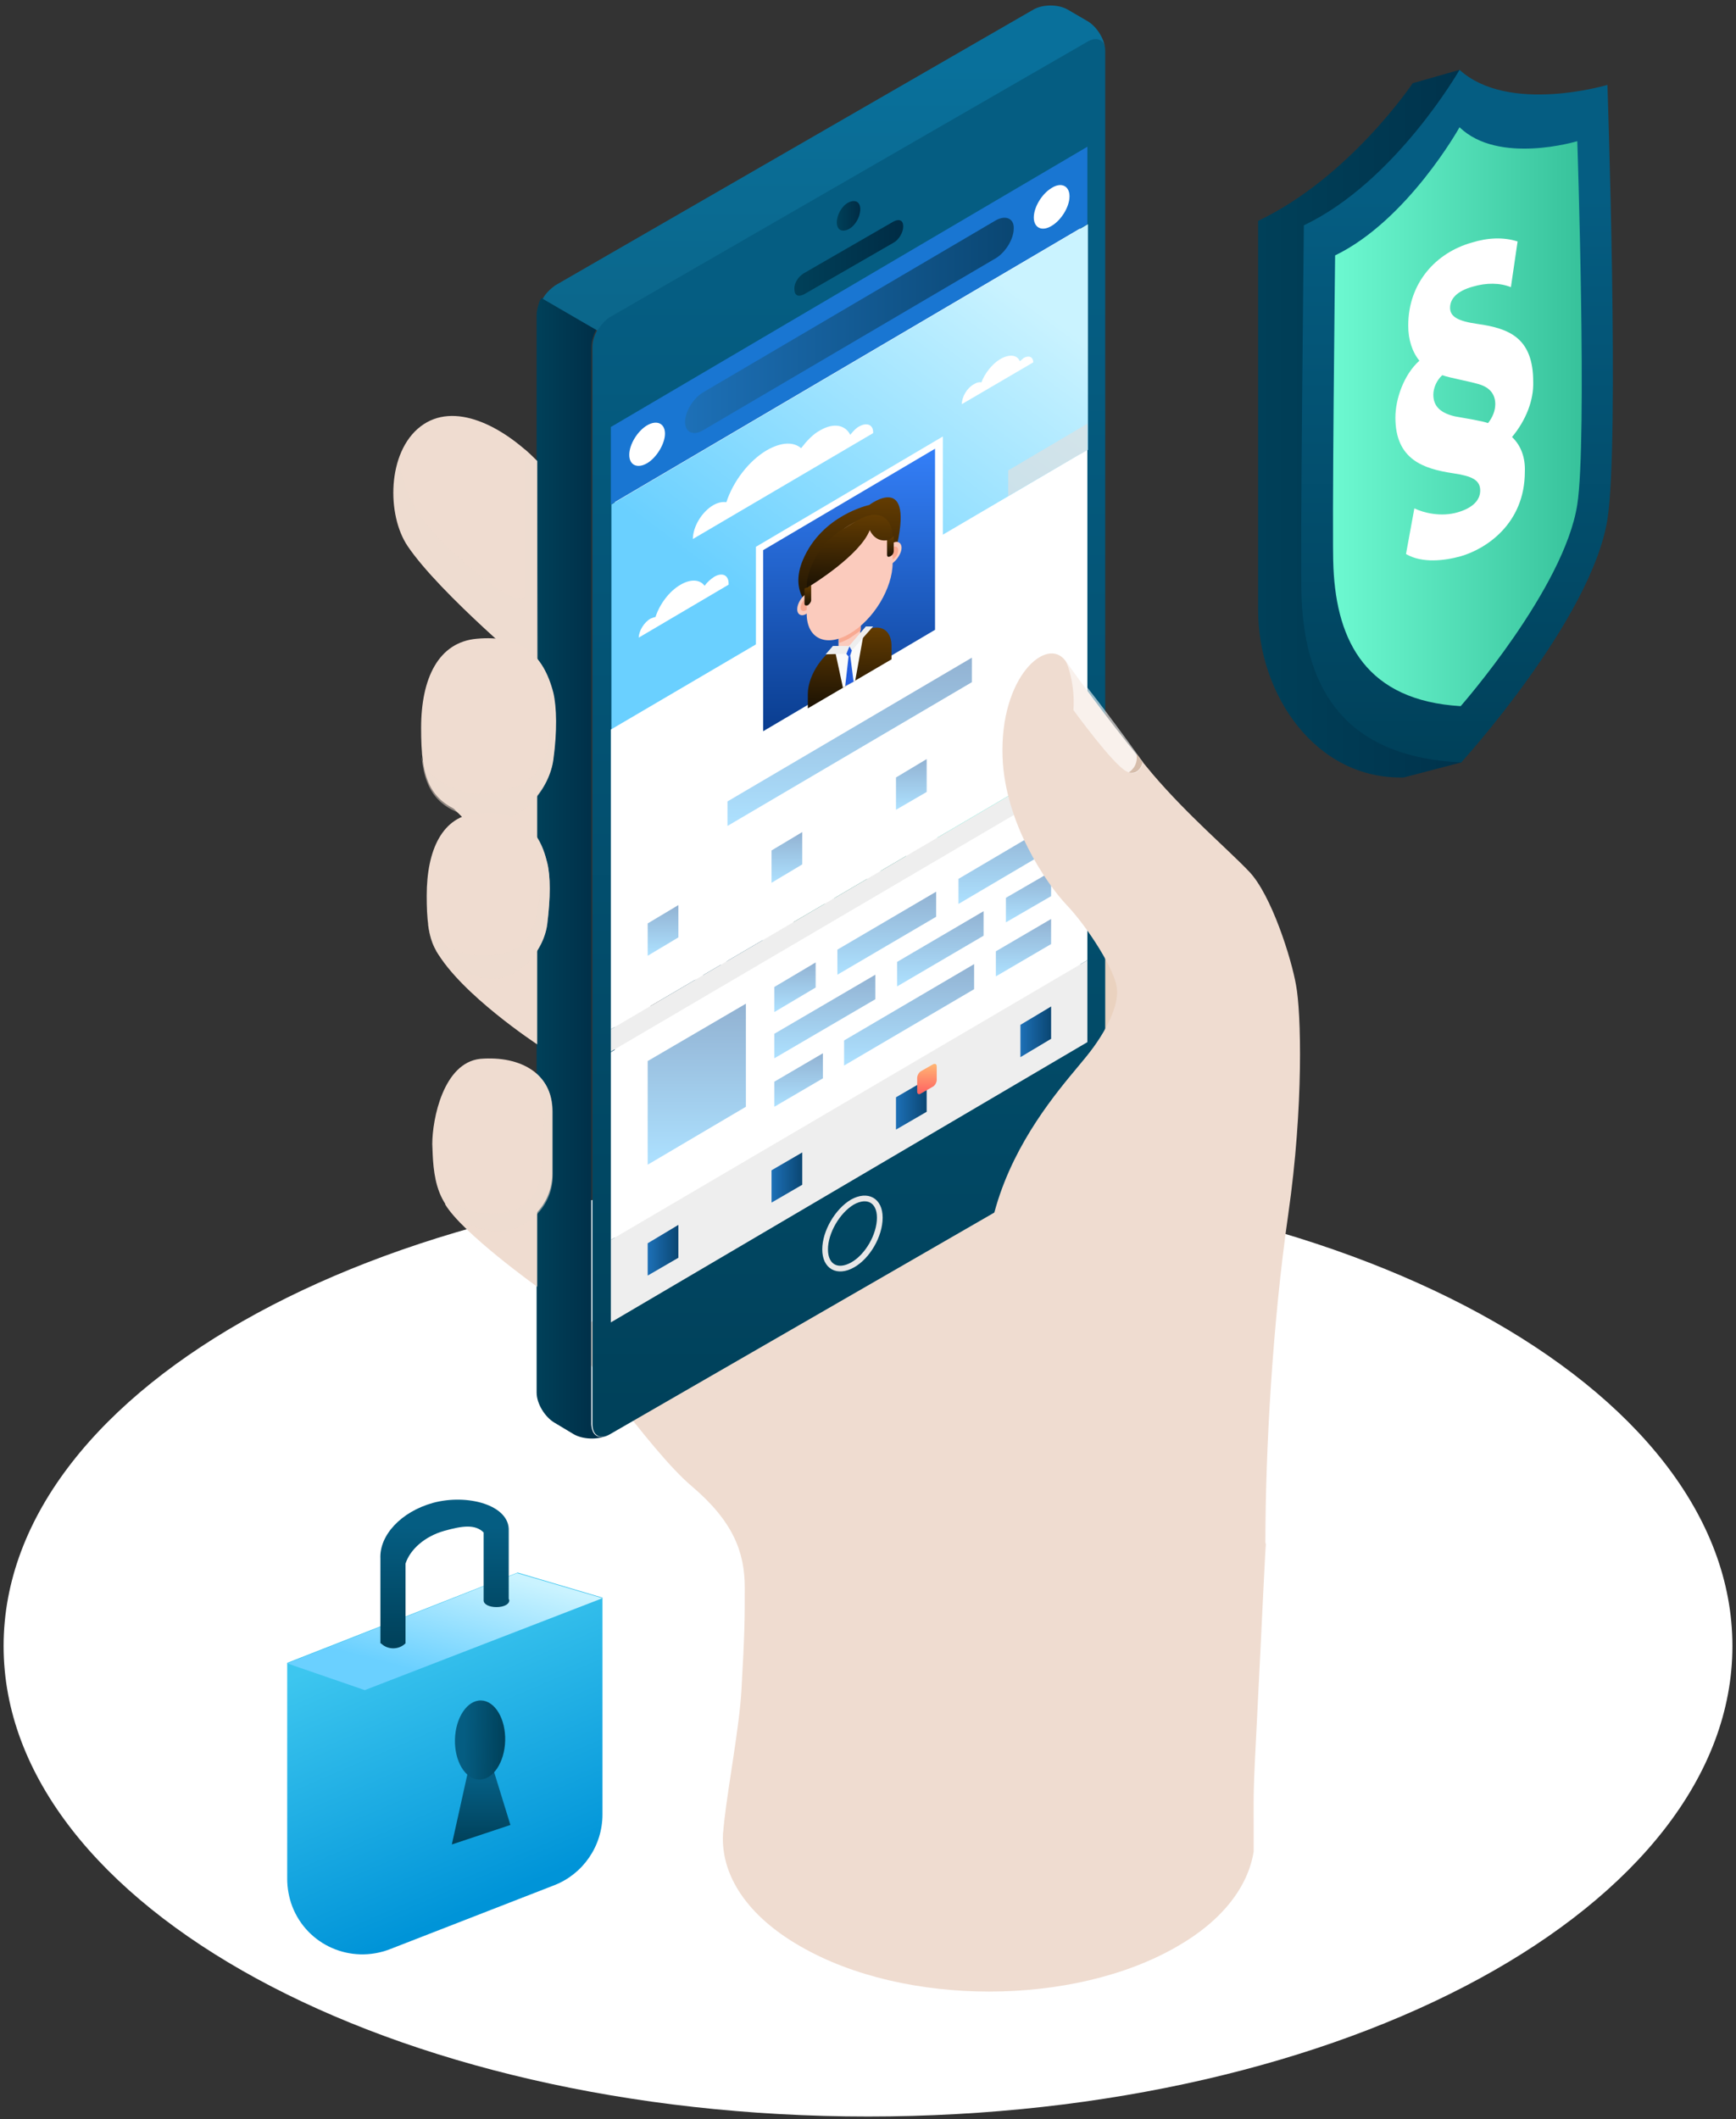 <?xml version="1.0" encoding="UTF-8"?> <svg xmlns="http://www.w3.org/2000/svg" width="304" height="371" viewBox="0 0 304 371" fill="none"><rect x="0" y="0" width="304" height="371" fill="#333333" stroke="none"/><path d="M152.002 370.565C235.602 370.565 303.373 333.686 303.373 288.194C303.373 242.701 235.602 205.823 152.002 205.823C68.402 205.823 0.631 242.701 0.631 288.194C0.631 333.686 68.402 370.565 152.002 370.565Z" fill="white"></path><path d="M220.12 300.987C219.436 314.059 219.533 313.473 219.533 319.327C219.533 320.595 219.533 322.156 219.533 324.204C218.556 330.252 214.159 336.203 206.147 340.788C187.972 351.324 158.462 351.324 140.19 340.788C130.809 335.423 126.217 328.301 126.608 321.083V320.985C126.705 320.4 126.705 319.717 126.803 319.131V319.034C127.585 312.108 129.441 302.547 129.832 296.011C130.419 285.768 130.419 283.525 130.419 277.964C130.419 271.721 128.367 266.355 121.136 260.209C113.905 254.161 99.541 233.48 99.541 233.48L194.616 184.996L221.683 270.452C221.585 270.355 221.097 281.866 220.12 300.987Z" fill="#EFDCD0"></path><path d="M189.144 187.24C196.753 187.24 202.921 181.082 202.921 173.485C202.921 165.888 196.753 159.73 189.144 159.73C181.535 159.73 175.366 165.888 175.366 173.485C175.366 181.082 181.535 187.24 189.144 187.24Z" fill="#EAD2BF"></path><path d="M113.612 251.625L167.453 220.7C169.309 238.065 179.374 246.942 179.374 246.942L180.155 213.286L169.407 207.141L106.87 243.235C109.02 245.772 111.267 248.796 113.612 251.625Z" fill="#EFDCD0"></path><path d="M190.512 7.157L106.771 55.446C105.11 56.422 103.742 58.763 103.742 60.714V249.381C103.742 251.333 105.11 252.113 106.771 251.137L190.512 202.849C192.173 201.873 193.541 199.532 193.541 197.581V8.913C193.541 7.06 192.173 6.182 190.512 7.157ZM189.144 180.216C189.144 181.875 187.971 182.948 186.506 183.728L110.289 227.627C108.921 228.408 107.651 227.822 107.651 226.164V78.371C107.651 76.713 108.823 74.664 110.289 73.884L186.506 29.985C187.874 29.204 189.144 29.79 189.144 31.448C189.144 31.448 189.144 180.216 189.144 180.216Z" fill="url(#paint0_linear)"></path><path d="M106.283 251.333C104.621 252.113 102.081 252.016 100.518 251.138L97.097 249.089C95.436 248.114 93.971 245.772 93.971 243.821V55.154C93.971 54.471 94.166 53.691 94.459 52.812C94.557 52.52 94.752 52.325 94.85 52.13L104.426 57.69C104.231 58.08 104.035 58.373 103.937 58.861C103.644 59.446 103.547 60.227 103.547 60.714V249.382C103.644 251.235 104.719 252.016 106.283 251.333Z" fill="url(#paint1_linear)"></path><path d="M149.277 210.458C151.915 208.995 154.065 210.165 154.065 213.189C154.065 216.311 151.915 220.018 149.277 221.481C146.639 222.945 144.489 221.774 144.489 218.75C144.489 215.726 146.639 212.019 149.277 210.458Z" stroke="#E7E7E7" stroke-miterlimit="10"></path><path d="M148.592 35.448C149.765 34.862 150.644 35.35 150.644 36.618C150.644 37.984 149.765 39.545 148.592 40.13C147.419 40.715 146.54 40.228 146.54 38.959C146.54 37.594 147.419 36.033 148.592 35.448Z" fill="url(#paint2_linear)"></path><path d="M140.775 47.837L156.507 38.764C157.484 38.276 158.168 38.569 158.168 39.642C158.168 40.715 157.386 41.983 156.507 42.471L140.775 51.544C139.798 52.032 139.114 51.739 139.114 50.666C139.016 49.593 139.798 48.422 140.775 47.837Z" fill="url(#paint3_linear)"></path><path d="M189.143 180.021C189.143 181.679 187.97 182.752 186.504 183.533L110.288 227.431C108.92 228.212 107.649 227.627 107.649 225.968V78.175C107.649 76.517 108.822 74.468 110.288 73.688L186.504 29.789C187.872 29.009 189.143 29.594 189.143 31.252C189.143 31.252 189.143 180.021 189.143 180.021Z" fill="white"></path><path d="M193.541 8.523C193.346 6.962 192.075 6.377 190.512 7.255L106.772 55.544C105.99 56.031 105.208 56.909 104.622 57.885L95.046 52.324C95.534 51.349 96.414 50.568 97.196 49.983L180.936 1.694C182.597 0.719 185.333 0.719 186.994 1.694L190.512 3.743C191.978 4.621 193.346 6.67 193.541 8.523Z" fill="url(#paint4_linear)"></path><path d="M111.949 80.127V79.054C111.949 78.761 112.047 78.566 112.145 78.566H112.243C112.34 78.468 112.438 78.663 112.438 78.859V79.932C112.438 80.224 112.34 80.419 112.243 80.419H112.145C112.047 80.517 111.949 80.419 111.949 80.127Z" fill="url(#paint5_linear)"></path><path d="M112.927 79.639V77.786C112.927 77.493 113.025 77.298 113.122 77.298H113.22C113.318 77.201 113.416 77.396 113.416 77.591V79.444C113.416 79.737 113.318 79.932 113.22 79.932H113.122C113.025 80.03 112.927 79.835 112.927 79.639Z" fill="url(#paint6_linear)"></path><path d="M113.903 79.151V76.518C113.903 76.225 114.001 76.03 114.099 76.03H114.197C114.295 75.932 114.392 76.127 114.392 76.323V78.956C114.392 79.249 114.295 79.444 114.197 79.444H114.099C114.001 79.444 113.903 79.249 113.903 79.151Z" fill="url(#paint7_linear)"></path><path d="M114.784 78.469V73.884C114.784 73.591 114.882 73.396 114.98 73.396H115.078C115.175 73.298 115.273 73.493 115.273 73.689V78.273C115.273 78.566 115.175 78.761 115.078 78.761H114.98C114.882 78.956 114.784 78.761 114.784 78.469Z" fill="url(#paint8_linear)"></path><path d="M117.323 77.298C117.323 77.298 117.323 77.2 117.323 77.103V76.42L116.248 77.005C116.15 77.005 116.15 77.005 116.15 76.907V76.615C116.15 76.517 116.15 76.517 116.15 76.42V76.322L117.323 73.2C117.323 73.103 117.323 73.103 117.421 73.103C117.421 73.103 117.421 73.005 117.518 73.005L117.714 72.908C117.812 72.908 117.812 72.908 117.812 72.908C117.812 72.908 117.812 73.005 117.812 73.103V75.444L118.105 75.249C118.202 75.249 118.202 75.249 118.202 75.249C118.202 75.249 118.202 75.347 118.202 75.444V75.639C118.202 75.737 118.202 75.737 118.202 75.834L118.105 75.932L117.812 76.127V76.81C117.812 76.907 117.812 76.907 117.812 77.005L117.714 77.103L117.518 77.2C117.421 77.298 117.421 77.298 117.323 77.298ZM117.421 75.932V74.273L116.639 76.42L117.421 75.932Z" fill="url(#paint9_linear)"></path><path d="M118.593 76.225C118.398 75.932 118.202 75.542 118.202 74.859C118.202 74.176 118.3 73.591 118.593 73.103C118.788 72.615 119.082 72.323 119.472 72.03C119.668 71.933 119.766 71.835 119.961 71.835C120.059 71.835 120.254 71.835 120.352 71.933C120.352 71.933 120.352 71.933 120.352 72.03V72.128L120.254 72.518V72.615C120.059 72.518 119.863 72.615 119.766 72.713C119.472 72.908 119.277 73.103 119.179 73.396C118.984 73.786 118.984 74.176 118.984 74.761C118.984 75.347 119.082 75.639 119.179 75.835C119.375 76.03 119.57 76.03 119.766 75.932C119.863 75.835 119.961 75.835 120.059 75.737C120.156 75.639 120.254 75.542 120.254 75.444V74.371L119.766 74.664C119.668 74.664 119.668 74.664 119.668 74.664C119.668 74.664 119.668 74.566 119.668 74.469V74.274C119.668 74.176 119.668 74.176 119.668 74.079L119.766 73.981L120.45 73.493C120.547 73.493 120.547 73.493 120.547 73.493C120.547 73.493 120.547 73.591 120.547 73.689V75.249C120.547 75.347 120.547 75.347 120.547 75.444V75.542C120.352 75.932 120.059 76.127 119.766 76.322C119.082 76.42 118.788 76.42 118.593 76.225Z" fill="url(#paint10_linear)"></path><path d="M185.918 33.789C185.821 33.594 185.625 33.497 185.43 33.594L182.205 35.448C181.912 35.643 181.717 36.131 181.717 36.716V39.057C181.717 39.448 181.815 39.643 181.912 39.838C182.01 39.935 182.01 39.935 182.108 40.033C182.205 40.033 182.303 40.033 182.401 40.033L185.625 38.179C185.918 37.984 186.114 37.496 186.114 36.911V34.57C186.114 34.18 186.114 33.887 185.918 33.789ZM182.205 39.545C182.205 39.448 182.108 39.35 182.108 39.155V36.814C182.108 36.326 182.303 35.936 182.499 35.838L185.723 33.985C185.821 33.985 185.821 33.985 185.918 33.985C185.918 33.985 185.918 33.985 186.016 34.082C186.016 34.18 186.114 34.277 186.114 34.472V36.814C186.114 37.301 185.918 37.692 185.723 37.789L182.499 39.643C182.303 39.643 182.205 39.545 182.205 39.545Z" fill="url(#paint11_linear)"></path><path d="M184.161 35.351V38.18L182.5 39.155C182.5 39.155 182.5 39.155 182.402 39.155C182.402 39.155 182.402 39.155 182.402 39.058V36.911C182.402 36.619 182.5 36.326 182.695 36.229L184.161 35.351Z" fill="url(#paint12_linear)"></path><path d="M186.21 34.472C186.308 34.374 186.406 34.764 186.406 35.252V35.74C186.406 36.228 186.308 36.715 186.21 36.813L186.015 37.008V34.764C186.112 34.569 186.21 34.569 186.21 34.472Z" fill="url(#paint13_linear)"></path><path d="M124.653 72.421C124.653 72.909 124.36 73.494 124.067 73.787C123.676 73.982 123.48 73.689 123.48 73.201C123.48 72.714 123.774 72.128 124.067 71.836C124.36 71.641 124.653 71.836 124.653 72.421Z" fill="url(#paint14_linear)"></path><path d="M124.068 70.275C123.481 70.665 122.895 71.543 122.7 72.421C122.602 72.616 122.7 72.811 122.797 72.909C122.895 73.006 123.091 72.811 123.188 72.519C123.384 71.836 123.677 71.251 124.165 71.055C124.654 70.86 124.947 70.958 125.142 71.446C125.24 71.641 125.436 71.543 125.533 71.348C125.631 71.153 125.631 70.958 125.631 70.86C125.142 70.08 124.654 69.885 124.068 70.275Z" fill="url(#paint15_linear)"></path><path d="M124.066 68.811C123.187 69.299 122.308 70.567 121.819 71.933C121.721 72.128 121.721 72.421 121.917 72.421C122.014 72.518 122.21 72.323 122.308 72.128C122.698 70.957 123.382 69.982 124.066 69.592C124.848 69.104 125.434 69.397 125.825 70.079C125.923 70.275 126.118 70.177 126.216 69.982C126.314 69.787 126.314 69.494 126.314 69.494C125.825 68.519 124.946 68.226 124.066 68.811Z" fill="url(#paint16_linear)"></path><path d="M145.369 61.105C145.369 61.203 145.369 61.3 145.271 61.3L145.076 61.398H144.978V61.3V57.983L144.392 59.056L144.294 59.154H144.196L144.099 59.056V58.959C144.099 58.861 144.099 58.861 144.099 58.861L144.88 57.496C144.88 57.496 144.88 57.398 144.978 57.398C144.978 57.398 144.978 57.398 145.076 57.398L145.271 57.3H145.369V57.398C145.369 57.398 145.369 61.105 145.369 61.105Z" fill="url(#paint17_linear)"></path><path d="M146.247 57.983C146.344 57.983 146.344 58.081 146.247 57.983L146.344 58.471V58.568C146.344 58.568 146.344 58.666 146.247 58.666L145.953 58.861H145.855V58.763V58.373V58.276C145.855 58.276 145.855 58.178 145.953 58.178L146.247 57.983ZM146.247 60.032C146.344 60.032 146.344 60.129 146.247 60.032L146.344 60.519V60.617C146.344 60.617 146.344 60.714 146.247 60.714L145.953 60.91H145.855V60.812V60.422V60.324C145.855 60.324 145.855 60.227 145.953 60.227L146.247 60.032Z" fill="url(#paint18_linear)"></path><path d="M148.104 59.739C148.104 59.739 148.007 59.739 148.104 59.739C148.007 59.739 148.007 59.641 148.104 59.739L148.007 58.861L146.736 59.544H146.639V59.446V59.251V59.154V59.056L147.909 55.934C147.909 55.837 147.909 55.837 148.007 55.739L148.104 55.642L148.3 55.544H148.398V55.642V58.081L148.788 57.886H148.886V57.983V58.178V58.276C148.886 58.276 148.886 58.373 148.788 58.373L148.398 58.568V59.349V59.446C148.398 59.446 148.398 59.544 148.3 59.544L148.104 59.739ZM148.007 58.276V56.617L147.225 58.763L148.007 58.276Z" fill="url(#paint19_linear)"></path><path d="M149.376 57.886C149.376 57.983 149.376 57.983 149.474 58.081C149.474 58.178 149.572 58.178 149.572 58.178C149.669 58.178 149.669 58.178 149.767 58.178C149.865 58.178 149.962 58.081 150.06 58.081C150.158 57.983 150.256 57.983 150.353 57.886C150.451 57.788 150.549 57.69 150.549 57.593C150.646 57.495 150.646 57.398 150.646 57.3C150.646 57.203 150.744 57.008 150.744 56.91C150.744 56.812 150.744 56.617 150.646 56.617C150.646 56.52 150.549 56.52 150.549 56.422C150.451 56.422 150.451 56.422 150.353 56.422C150.256 56.422 150.158 56.52 150.06 56.52L149.669 56.715H149.572V56.617V56.422V56.325V56.227L150.256 54.764L149.181 55.349H149.083V55.252V55.056V54.959C149.083 54.959 149.083 54.861 149.181 54.861L150.646 53.983H150.744V54.081V54.276V54.374C150.744 54.374 150.744 54.471 150.646 54.471L149.962 55.934C150.06 55.837 150.256 55.837 150.353 55.837C150.451 55.837 150.549 55.837 150.646 55.934C150.744 56.032 150.744 56.13 150.842 56.227C150.842 56.325 150.94 56.52 150.94 56.715C150.94 56.91 150.94 57.105 150.842 57.3C150.744 57.495 150.744 57.69 150.646 57.788C150.549 57.983 150.451 58.081 150.353 58.276C150.256 58.373 150.06 58.568 149.962 58.568C149.767 58.666 149.572 58.764 149.474 58.764C149.376 58.764 149.181 58.764 149.181 58.666C149.083 58.568 148.985 58.568 148.985 58.373C148.985 58.276 148.888 58.178 148.888 57.983V57.886C148.888 57.886 148.888 57.788 148.985 57.788L149.376 57.886C149.279 57.886 149.279 57.886 149.376 57.886Z" fill="url(#paint20_linear)"></path><path d="M133.546 108.613V89.687C133.546 89.2 133.155 88.614 132.764 88.322L132.569 88.224C132.08 87.931 131.396 87.931 131.103 88.224L114.687 97.687C114.198 97.979 113.905 98.467 113.905 99.052V117.978C113.905 118.466 114.296 119.051 114.687 119.344L114.882 119.441C115.371 119.734 116.055 119.734 116.348 119.441L132.764 109.978C133.253 109.588 133.546 109.003 133.546 108.613Z" fill="#00DFBF"></path><path d="M132.764 89.2L116.348 98.663C115.86 98.955 115.566 99.443 115.566 100.028V118.954C115.566 119.441 115.957 119.637 116.348 119.441L132.764 109.979C133.253 109.686 133.546 109.198 133.546 108.613V89.688C133.546 89.2 133.253 88.907 132.764 89.2Z" fill="#00DFBF"></path><path opacity="0.7" d="M133.451 89.492C133.353 89.102 133.06 89.005 132.767 89.2L116.351 98.662C116.155 98.76 115.862 99.052 115.862 99.15L114.104 98.174C114.299 97.882 114.494 97.687 114.592 97.687L131.008 88.224C131.497 87.931 132.181 87.931 132.474 88.224L132.669 88.322C133.158 88.517 133.451 89.005 133.451 89.492Z" fill="white"></path><path opacity="0.2" d="M116.154 119.441C115.665 119.636 115.177 119.636 114.786 119.343L114.59 119.246C114.102 118.953 113.809 118.368 113.809 117.88V98.954C113.809 98.662 113.906 98.467 114.102 98.174L115.861 99.15C115.763 99.442 115.665 99.637 115.665 99.93V118.855C115.567 119.343 115.861 119.538 116.154 119.441Z" fill="black"></path><path d="M124.557 101.492C123.092 102.37 121.821 104.711 121.821 106.76C121.821 108.808 123.092 109.784 124.557 108.906C126.023 108.028 127.293 105.687 127.293 103.638C127.293 101.492 126.023 100.614 124.557 101.492Z" fill="white"></path><path d="M119.282 101.882L120.456 101.199V101.784L119.282 102.467V101.882Z" fill="white"></path><path d="M130.323 96.712L127.977 98.077C127.489 98.37 127.196 98.077 127.196 97.492C127.196 96.907 126.805 96.614 126.414 96.907L122.896 98.955C122.408 99.248 122.115 99.931 122.115 100.516C122.115 101.102 121.724 101.882 121.333 102.077L118.988 103.443C118.499 103.735 118.206 104.418 118.206 105.004V113.979C118.206 114.564 118.597 114.856 118.988 114.564L130.518 107.93C131.007 107.638 131.3 106.955 131.3 106.369V97.394C131.104 96.712 130.713 96.419 130.323 96.712ZM124.557 109.686C122.701 110.759 121.137 109.589 121.137 107.15C121.137 104.613 122.603 101.687 124.557 100.614C126.414 99.541 127.977 100.711 127.977 103.15C127.977 105.687 126.414 108.711 124.557 109.686ZM128.075 100.419C127.782 100.614 127.587 100.419 127.587 100.028C127.587 99.638 127.782 99.346 128.075 99.15C128.368 98.955 128.564 99.15 128.564 99.541C128.564 99.931 128.368 100.224 128.075 100.419Z" fill="white"></path><path d="M133.546 166.461V147.536C133.546 147.048 133.155 146.462 132.764 146.17L132.569 146.072C132.08 145.78 131.396 145.78 131.103 146.072L114.687 155.535C114.198 155.828 113.905 156.315 113.905 156.901V175.826C113.905 176.314 114.296 176.899 114.687 177.192L114.882 177.289C115.371 177.582 116.055 177.582 116.348 177.289L132.764 167.827C133.253 167.534 133.546 166.949 133.546 166.461Z" fill="#00DFBF"></path><path d="M132.764 147.145L116.348 156.608C115.86 156.901 115.566 157.389 115.566 157.974V176.899C115.566 177.387 115.957 177.582 116.348 177.387L132.764 167.924C133.253 167.632 133.546 167.144 133.546 166.558V147.633C133.546 147.048 133.253 146.853 132.764 147.145Z" fill="url(#paint21_linear)"></path><path d="M133.451 147.438C133.353 147.048 133.06 146.95 132.767 147.145L116.351 156.608C116.155 156.706 115.862 156.998 115.862 157.096L114.104 156.12C114.299 155.828 114.494 155.633 114.592 155.633L131.008 146.17C131.497 145.877 132.181 145.877 132.474 146.17L132.669 146.267C133.158 146.463 133.451 146.95 133.451 147.438Z" fill="url(#paint22_linear)"></path><path d="M116.154 177.289C115.665 177.484 115.177 177.386 114.786 177.191L114.59 177.094C114.102 176.801 113.809 176.216 113.809 175.728V156.803C113.809 156.51 113.906 156.315 114.102 156.022L115.861 156.998C115.763 157.29 115.665 157.486 115.665 157.778V176.703C115.567 177.191 115.861 177.386 116.154 177.289Z" fill="#1A2E35"></path><path d="M131.3 160.217L129.932 160.12C129.834 160.12 129.639 160.022 129.737 159.925C129.737 159.729 129.737 159.437 129.737 159.339C129.737 159.144 129.737 158.851 129.737 158.754C129.737 158.656 129.834 158.461 129.932 158.364L131.3 156.608C131.398 156.51 131.398 156.315 131.398 156.217L130.714 154.754C130.714 154.754 130.714 154.754 130.714 154.657C130.616 154.657 130.518 154.657 130.518 154.754L129.053 156.12C128.955 156.218 128.759 156.217 128.662 156.217C128.466 156.022 128.173 155.925 128.075 155.827C127.978 155.827 127.88 155.632 127.88 155.535L128.369 153.388C128.369 153.291 128.369 153.291 128.271 153.193C128.271 153.193 128.173 153.193 128.075 153.193L126.61 153.388C126.414 153.388 126.317 153.486 126.219 153.681L125.437 155.925C125.437 156.022 125.242 156.218 125.046 156.315C124.753 156.51 124.46 156.705 124.167 156.803C124.069 156.9 123.874 156.9 123.776 156.803L122.994 155.632C122.897 155.535 122.799 155.535 122.701 155.632L121.04 157.388C120.942 157.486 120.845 157.681 120.942 157.778L121.431 159.242C121.431 159.339 121.431 159.534 121.333 159.632C121.04 160.12 120.845 160.51 120.551 160.998C120.454 161.095 120.356 161.29 120.161 161.29L118.793 161.68C118.597 161.68 118.499 161.876 118.402 161.973L117.718 164.314C117.718 164.412 117.815 164.51 117.913 164.51L119.183 164.607C119.281 164.607 119.477 164.705 119.379 164.802C119.379 165.29 119.379 165.68 119.379 166.07C119.379 166.168 119.281 166.363 119.183 166.461L117.815 168.217C117.718 168.314 117.718 168.509 117.718 168.607L118.402 170.07C118.402 170.07 118.402 170.07 118.402 170.168C118.402 170.168 118.402 170.168 118.499 170.168C118.597 170.168 118.597 170.168 118.695 170.07L120.161 168.704C120.258 168.607 120.454 168.607 120.551 168.607C120.747 168.802 121.04 168.899 121.138 168.997C121.235 168.997 121.333 169.192 121.333 169.29L120.845 171.436C120.845 171.533 120.845 171.533 120.942 171.631C120.942 171.631 121.04 171.631 121.138 171.631L122.603 171.436C122.799 171.436 122.897 171.338 122.994 171.143L123.776 168.899C123.776 168.802 123.971 168.607 124.167 168.509C124.362 168.412 124.558 168.314 124.655 168.217C124.851 168.119 124.949 168.021 125.144 167.924C125.242 167.826 125.437 167.826 125.535 167.924L126.317 169.095C126.414 169.095 126.512 169.095 126.61 168.997L128.271 167.241C128.369 167.143 128.466 166.948 128.369 166.851L127.88 165.387C127.88 165.29 127.88 165.095 127.978 164.997C128.271 164.51 128.466 164.119 128.759 163.632C128.857 163.534 128.955 163.339 129.15 163.339L130.518 162.949C130.714 162.949 130.811 162.754 130.909 162.656L131.593 160.315C131.398 160.315 131.3 160.217 131.3 160.217ZM123.776 165.973C123.776 165.973 123.678 165.973 123.776 165.973C123.678 165.973 123.678 165.973 123.581 165.973C123.483 165.973 123.483 165.973 123.385 165.973C123.287 165.973 123.287 165.973 123.19 165.973H123.092C123.092 165.973 123.092 165.973 122.994 165.973C122.408 165.973 121.822 165.583 121.626 164.997C121.529 164.705 121.431 164.51 121.431 164.217C121.431 164.022 121.431 163.924 121.431 163.729C121.431 162.363 122.115 160.705 123.287 159.534C123.678 159.144 124.069 158.851 124.46 158.656C124.558 158.559 124.753 158.461 124.851 158.461C125.242 158.266 125.535 158.169 125.926 158.169C125.926 158.169 125.926 158.169 126.023 158.169C126.023 158.169 126.023 158.169 126.121 158.169C126.121 158.169 126.121 158.169 126.219 158.169C126.707 158.266 127.098 158.559 127.391 159.047C127.978 160.412 127.294 162.851 125.828 164.51C125.144 165.387 124.362 165.778 123.776 165.973Z" fill="white"></path><path d="M124.166 164.412C124.068 164.412 124.068 164.412 124.166 164.412C124.068 164.412 124.068 164.412 124.166 164.412C124.068 164.412 123.97 164.412 123.97 164.412H123.873C123.873 164.412 123.873 164.412 123.775 164.412C123.384 164.412 123.091 164.217 122.896 163.924C122.798 163.729 122.798 163.631 122.798 163.436C122.798 163.339 122.798 163.241 122.798 163.143C122.798 162.363 123.286 161.29 123.97 160.607C124.264 160.314 124.459 160.119 124.654 160.119C124.752 160.022 124.85 160.022 124.948 160.022C125.241 159.924 125.436 159.827 125.534 159.827C125.827 159.924 126.022 160.119 126.218 160.314C126.609 161.095 126.12 162.656 125.241 163.534C124.85 164.119 124.459 164.314 124.166 164.412Z" fill="white"></path><path d="M183.772 79.542V60.616C183.772 60.129 183.381 59.543 182.991 59.251L182.795 59.153C182.307 58.86 181.623 58.86 181.329 59.153L164.914 68.616C164.425 68.908 164.132 69.396 164.132 69.981V88.907C164.132 89.394 164.523 89.98 164.914 90.272L165.109 90.37C165.598 90.663 166.282 90.663 166.575 90.37L182.991 80.907C183.479 80.712 183.772 80.029 183.772 79.542Z" fill="#00DFBF"></path><path d="M183.086 60.226L166.67 69.689C166.182 69.981 165.889 70.469 165.889 71.055V89.98C165.889 90.468 166.28 90.663 166.67 90.468L183.086 81.005C183.575 80.712 183.868 80.225 183.868 79.639V60.616C183.77 60.129 183.477 59.934 183.086 60.226Z" fill="#00DFBF"></path><path opacity="0.45" d="M183.086 60.226L166.67 69.689C166.182 69.981 165.889 70.469 165.889 71.055V89.98C165.889 90.468 166.28 90.663 166.67 90.468L183.086 81.005C183.575 80.712 183.868 80.225 183.868 79.639V60.616C183.77 60.129 183.477 59.934 183.086 60.226Z" fill="black"></path><path opacity="0.35" d="M183.773 60.519C183.675 60.129 183.382 60.031 183.089 60.227L166.673 69.689C166.478 69.787 166.282 70.079 166.185 70.177L164.426 69.201C164.621 68.909 164.817 68.714 164.914 68.714L181.33 59.251C181.819 58.958 182.503 58.958 182.796 59.251L182.991 59.349C183.48 59.544 183.675 60.031 183.773 60.519Z" fill="black"></path><path opacity="0.55" d="M166.476 90.468C165.987 90.663 165.499 90.565 165.108 90.37L164.913 90.272C164.424 89.98 164.131 89.394 164.131 88.907V70.079C164.131 69.786 164.229 69.591 164.424 69.299L166.183 70.274C166.085 70.567 165.987 70.762 165.987 71.055V89.98C165.89 90.272 166.085 90.565 166.476 90.468Z" fill="black"></path><path d="M168.627 74.468L174.587 77.883C174.783 77.98 175.076 77.883 175.174 77.493L181.134 67.249V76.517C181.134 77.005 180.841 77.493 180.646 77.688L169.311 84.321C169.018 84.516 168.822 84.224 168.822 83.834L168.627 74.468Z" fill="white"></path><path d="M174.49 76.517L168.529 73.298L180.939 66.177L174.978 76.127C174.978 76.517 174.685 76.713 174.49 76.517Z" fill="white"></path><path d="M158.656 93.98V75.152C158.656 74.664 158.265 74.079 157.874 73.786L157.679 73.689C157.19 73.396 156.506 73.396 156.213 73.689L139.797 83.151C139.309 83.444 139.016 83.931 139.016 84.517V103.442C139.016 103.93 139.406 104.515 139.797 104.808L139.993 104.905C140.481 105.198 141.165 105.198 141.458 104.905L157.874 95.443C158.363 95.15 158.656 94.565 158.656 93.98Z" fill="#00DFBF"></path><path d="M157.874 74.664L141.458 84.126C140.97 84.419 140.677 84.907 140.677 85.492V104.417C140.677 104.905 141.068 105.1 141.458 104.905L157.874 95.442C158.363 95.15 158.656 94.662 158.656 94.077V75.151C158.656 74.566 158.363 74.469 157.874 74.664Z" fill="#00DFBF"></path><path opacity="0.5" d="M157.874 74.664L141.458 84.126C140.97 84.419 140.677 84.907 140.677 85.492V104.417C140.677 104.905 141.068 105.1 141.458 104.905L157.874 95.442C158.363 95.15 158.656 94.662 158.656 94.077V75.151C158.656 74.566 158.363 74.469 157.874 74.664Z" fill="white"></path><path opacity="0.8" d="M158.658 74.957C158.56 74.567 158.267 74.469 157.974 74.664L141.558 84.127C141.363 84.224 141.167 84.517 141.069 84.614L139.311 83.639C139.506 83.346 139.701 83.151 139.799 83.151L156.215 73.689C156.704 73.396 157.388 73.396 157.681 73.689L157.876 73.786C158.267 73.981 158.56 74.469 158.658 74.957Z" fill="white"></path><path opacity="0.6" d="M141.264 104.905C140.776 105.1 140.287 105.003 139.896 104.807L139.701 104.71C139.212 104.417 138.919 103.929 138.919 103.344V84.419C138.919 84.126 139.017 83.931 139.212 83.638L140.971 84.614C140.873 84.907 140.776 85.102 140.776 85.394V104.32C140.776 104.807 140.971 105.003 141.264 104.905Z" fill="white"></path><path d="M152.208 93.102C153.381 91.151 154.162 88.809 154.162 86.566C154.162 82.761 151.817 81.005 149.081 82.566C146.247 84.224 144 88.614 144 92.419C144 96.223 146.345 97.979 149.081 96.418C149.57 96.126 150.058 95.833 150.449 95.345C150.84 95.833 151.719 96.906 153.478 95.443C153.478 95.638 152.501 95.15 152.208 93.102Z" fill="url(#paint23_linear)"></path><path d="M133.546 137.488V118.563C133.546 118.075 133.155 117.49 132.764 117.197L132.569 117.1C132.08 116.807 131.396 116.807 131.103 117.1L114.687 126.562C114.198 126.855 113.905 127.343 113.905 127.928V146.853C113.905 147.341 114.296 147.926 114.687 148.219L114.882 148.317C115.371 148.609 116.055 148.609 116.348 148.317L132.764 138.854C133.253 138.561 133.546 137.976 133.546 137.488Z" fill="#00DFBF"></path><path d="M132.764 118.075L116.348 127.538C115.86 127.831 115.566 128.318 115.566 128.904V147.731C115.566 148.219 115.957 148.414 116.348 148.219L132.764 138.756C133.253 138.464 133.546 137.976 133.546 137.391V118.465C133.546 118.075 133.253 117.978 132.764 118.075Z" fill="#00DFBF"></path><path opacity="0.5" d="M132.764 118.075L116.348 127.538C115.86 127.831 115.566 128.318 115.566 128.904V147.731C115.566 148.219 115.957 148.414 116.348 148.219L132.764 138.756C133.253 138.464 133.546 137.976 133.546 137.391V118.465C133.546 118.075 133.253 117.978 132.764 118.075Z" fill="white"></path><path opacity="0.8" d="M133.451 118.466C133.353 118.076 133.06 117.978 132.767 118.173L116.351 127.636C116.155 127.733 115.862 128.026 115.862 128.123L114.104 127.148C114.299 126.855 114.494 126.66 114.592 126.66L131.008 117.198C131.497 116.905 132.181 116.905 132.474 117.198L132.669 117.295C133.158 117.49 133.451 117.978 133.451 118.466Z" fill="white"></path><path opacity="0.6" d="M116.154 148.414C115.665 148.609 115.177 148.512 114.786 148.316L114.59 148.219C114.102 147.926 113.809 147.438 113.809 146.853V127.928C113.809 127.635 113.906 127.44 114.102 127.147L115.861 128.123C115.763 128.416 115.665 128.611 115.665 128.903V147.731C115.567 148.316 115.861 148.414 116.154 148.414Z" fill="white"></path><path d="M127.194 135.44C128.171 133.099 128.659 130.66 128.562 128.611C129.05 127.928 129.441 127.148 129.734 126.27C129.246 126.758 128.855 127.148 128.366 127.538C128.855 126.855 129.246 126.075 129.441 125.197C128.953 125.782 128.464 126.367 127.975 126.758C127.487 126.367 126.901 126.367 126.217 126.758C124.751 127.636 123.578 130.172 123.872 131.928C121.917 132.903 120.158 132.708 118.986 131.44C118.4 133.196 118.595 134.855 119.67 135.245C119.279 135.44 118.888 135.537 118.595 135.537C118.595 137.001 119.377 137.879 120.452 137.586C120.061 137.976 119.768 138.074 119.377 138.269C119.67 139.342 120.549 139.732 121.624 139.147C120.647 140.708 119.377 141.976 118.106 142.464C119.181 142.756 120.452 142.561 121.722 141.781C124.165 140.415 126.021 138.074 127.194 135.44Z" fill="white"></path><path d="M158.656 122.953V104.028C158.656 103.54 158.265 102.954 157.874 102.662L157.679 102.564C157.19 102.272 156.506 102.272 156.213 102.564L139.797 112.027C139.309 112.32 139.016 112.807 139.016 113.393V132.318C139.016 132.806 139.406 133.391 139.797 133.684L139.993 133.781C140.481 134.074 141.165 134.074 141.458 133.781L157.874 124.319C158.363 124.123 158.656 123.538 158.656 122.953Z" fill="#00DFBF"></path><path d="M157.874 103.637L141.458 113.1C140.97 113.392 140.677 113.88 140.677 114.465V133.391C140.677 133.878 141.068 134.074 141.458 133.878L157.874 124.416C158.363 124.123 158.656 123.635 158.656 123.05V104.125C158.656 103.637 158.363 103.344 157.874 103.637Z" fill="#00DFBF"></path><path opacity="0.7" d="M158.658 104.028C158.56 103.638 158.267 103.54 157.974 103.736L141.558 113.198C141.363 113.296 141.167 113.588 141.069 113.686L139.311 112.71C139.506 112.418 139.701 112.223 139.799 112.223L156.215 102.76C156.704 102.467 157.388 102.467 157.681 102.76L157.876 102.858C158.267 103.053 158.56 103.443 158.658 104.028Z" fill="white"></path><path opacity="0.2" d="M141.264 133.878C140.776 134.073 140.287 134.073 139.896 133.781L139.701 133.683C139.212 133.39 138.919 132.805 138.919 132.317V113.392C138.919 113.099 139.017 112.904 139.212 112.612L140.971 113.587C140.873 113.88 140.776 114.075 140.776 114.368V133.293C140.776 133.781 140.971 133.976 141.264 133.878Z" fill="black"></path><path d="M149.667 112.709C151.133 111.831 151.231 111.734 151.915 111.441C152.403 111.149 152.696 111.051 152.892 111.051C153.185 111.051 153.38 111.051 153.478 111.246C153.674 111.441 153.869 111.636 153.967 111.831C154.064 112.027 154.162 112.319 154.162 113.1C154.162 113.88 154.162 114.075 154.162 116.026C154.162 117.977 154.162 118.27 154.162 119.05C154.162 119.733 154.064 120.221 153.967 120.514C153.869 120.904 153.771 121.197 153.478 121.587C153.283 121.977 153.087 122.172 152.892 122.465C152.696 122.66 152.403 122.953 151.915 123.245C151.328 123.635 151.231 123.733 149.667 124.611C148.202 125.489 148.104 125.586 147.42 125.879C146.931 126.172 146.638 126.269 146.443 126.269C146.15 126.269 145.954 126.269 145.856 126.074C145.661 125.879 145.466 125.684 145.368 125.489C145.27 125.294 145.172 125.001 145.172 124.221C145.172 123.44 145.172 123.245 145.172 121.294C145.172 119.343 145.172 119.05 145.172 118.27C145.172 117.587 145.27 117.099 145.368 116.807C145.466 116.514 145.563 116.124 145.856 115.734C146.052 115.343 146.247 115.148 146.443 114.856C146.638 114.661 146.931 114.368 147.42 114.075C148.104 113.685 148.299 113.587 149.667 112.709ZM149.667 111.441C148.202 112.319 148.006 112.417 147.42 112.807C146.834 113.197 146.443 113.49 146.052 113.88C145.661 114.27 145.368 114.661 145.075 115.246C144.782 115.831 144.586 116.319 144.488 116.904C144.293 117.392 144.195 118.075 144.195 118.855C144.195 119.636 144.195 119.928 144.195 121.879C144.195 123.831 144.195 124.123 144.195 124.904C144.195 125.684 144.293 126.172 144.488 126.464C144.684 126.952 144.879 127.147 145.075 127.342C145.368 127.635 145.661 127.635 146.052 127.635C146.443 127.635 146.736 127.538 147.42 127.147C148.006 126.855 148.202 126.66 149.667 125.879C151.133 125.001 151.328 124.904 151.915 124.513C152.501 124.123 152.892 123.831 153.283 123.44C153.674 123.05 153.967 122.66 154.26 122.075C154.553 121.489 154.748 121.001 154.846 120.416C155.042 119.928 155.139 119.246 155.139 118.465C155.139 117.685 155.139 117.392 155.139 115.441C155.139 113.49 155.139 113.197 155.139 112.417C155.139 111.636 155.042 111.149 154.846 110.856C154.651 110.368 154.455 110.173 154.26 109.978C153.967 109.685 153.674 109.685 153.283 109.685C152.892 109.685 152.599 109.783 151.915 110.173C151.328 110.563 151.133 110.563 149.667 111.441Z" fill="white"></path><path d="M149.667 115.051C148.103 115.929 146.833 118.27 146.833 120.416C146.833 122.465 148.103 123.44 149.667 122.562C151.23 121.685 152.5 119.343 152.5 117.197C152.5 115.051 151.23 114.173 149.667 115.051ZM149.667 121.099C148.69 121.685 147.81 121.099 147.81 119.733C147.81 118.368 148.592 116.807 149.667 116.319C150.644 115.734 151.523 116.319 151.523 117.685C151.523 118.953 150.742 120.611 149.667 121.099Z" fill="white"></path><path d="M153.283 112.807C153.283 113.295 152.99 113.88 152.697 114.076C152.306 114.271 152.11 114.076 152.11 113.588C152.11 113.1 152.403 112.515 152.697 112.32C152.892 112.125 153.283 112.32 153.283 112.807Z" fill="white"></path><path d="M183.771 108.613V89.688C183.771 89.2 183.38 88.615 182.99 88.322L182.794 88.224C182.306 87.932 181.622 87.932 181.328 88.224L164.913 97.687C164.424 97.98 164.131 98.467 164.131 99.053V117.978C164.131 118.466 164.522 119.051 164.913 119.344L165.108 119.441C165.597 119.734 166.281 119.734 166.574 119.441L182.99 109.979C183.478 109.588 183.771 109.003 183.771 108.613Z" fill="#00DFBF"></path><path d="M183.086 89.2L166.67 98.662C166.182 98.955 165.889 99.443 165.889 100.028V118.953C165.889 119.441 166.28 119.636 166.67 119.441L183.086 109.978C183.575 109.686 183.868 109.198 183.868 108.613V89.687C183.77 89.2 183.477 88.907 183.086 89.2Z" fill="url(#paint24_linear)"></path><path d="M183.773 89.492C183.675 89.102 183.382 89.004 183.089 89.2L166.673 98.662C166.478 98.76 166.282 99.052 166.185 99.15L164.426 98.174C164.621 97.882 164.817 97.687 164.914 97.687L181.33 88.126C181.819 87.834 182.503 87.834 182.796 88.126L182.991 88.224C183.48 88.517 183.675 89.004 183.773 89.492Z" fill="url(#paint25_linear)"></path><path d="M166.476 119.441C165.987 119.636 165.499 119.636 165.108 119.343L164.913 119.246C164.424 118.953 164.131 118.368 164.131 117.88V98.955C164.131 98.662 164.229 98.467 164.424 98.174L166.183 99.15C166.085 99.442 165.987 99.638 165.987 99.93V118.856C165.89 119.343 166.085 119.538 166.476 119.441Z" fill="#1A2E35"></path><path d="M171.264 116.71L173.902 115.246V106.369L175.758 105.296L175.954 102.174L173.902 103.442C173.902 103.442 173.902 102.272 173.902 101.784C173.902 101.101 174 100.711 174.488 100.418C174.977 100.126 175.856 99.638 175.856 99.638V96.516C175.856 96.516 174.39 97.394 174 97.589C171.948 98.76 171.068 100.418 171.068 102.662C171.068 104.613 171.068 105.003 171.068 105.003L169.7 105.784V108.808L171.068 108.027L171.264 116.71Z" fill="white"></path><path d="M158.656 152.024V133.098C158.656 132.611 158.265 132.025 157.874 131.733L157.679 131.635C157.19 131.342 156.506 131.342 156.213 131.635L139.797 141.098C139.309 141.39 139.016 141.878 139.016 142.463V161.389C139.016 161.876 139.406 162.462 139.797 162.754L139.993 162.852C140.481 163.145 141.165 163.145 141.458 162.852L157.874 153.389C158.363 153.097 158.656 152.414 158.656 152.024Z" fill="#00DFBF"></path><path d="M157.874 132.611L141.458 142.074C140.97 142.366 140.677 142.854 140.677 143.439V162.365C140.677 162.852 141.068 163.047 141.458 162.852L157.874 153.39C158.363 153.097 158.656 152.609 158.656 152.024V133.099C158.656 132.611 158.363 132.416 157.874 132.611Z" fill="#00DFBF"></path><path opacity="0.45" d="M157.874 132.611L141.458 142.074C140.97 142.366 140.677 142.854 140.677 143.439V162.365C140.677 162.852 141.068 163.047 141.458 162.852L157.874 153.39C158.363 153.097 158.656 152.609 158.656 152.024V133.099C158.656 132.611 158.363 132.416 157.874 132.611Z" fill="black"></path><path opacity="0.35" d="M158.658 132.903C158.56 132.513 158.267 132.415 157.974 132.611L141.558 142.073C141.363 142.171 141.167 142.463 141.069 142.561L139.311 141.585C139.506 141.293 139.701 141.098 139.799 141.098L156.215 131.635C156.704 131.342 157.388 131.342 157.681 131.635L157.876 131.733C158.267 131.928 158.56 132.513 158.658 132.903Z" fill="black"></path><path opacity="0.55" d="M141.264 162.852C140.776 163.047 140.287 162.949 139.896 162.754L139.701 162.657C139.212 162.364 138.919 161.876 138.919 161.291V142.366C138.919 142.073 139.017 141.878 139.212 141.585L140.971 142.561C140.873 142.853 140.776 143.049 140.776 143.341V162.266C140.776 162.754 140.971 162.949 141.264 162.852Z" fill="black"></path><path d="M146.052 142.854V153.195C145.857 153.195 145.368 153.487 145.173 153.682C144.098 154.268 143.316 155.829 143.316 156.902C143.316 158.17 144.196 158.56 145.173 157.975C146.248 157.389 147.518 155.633 147.518 154.463V145L153.576 141.586V149C153.381 149 152.892 149.292 152.697 149.488C151.622 150.073 151.133 151.341 151.133 152.609C151.133 153.877 152.013 154.268 152.99 153.682C154.065 153.097 154.847 151.634 154.847 150.463V137.976L146.052 142.854Z" fill="white"></path><path d="M133.546 195.434V176.509C133.546 176.021 133.155 175.436 132.764 175.143L132.569 175.045C132.08 174.753 131.396 174.753 131.103 175.045L114.687 184.508C114.198 184.801 113.905 185.288 113.905 185.874V204.799C113.905 205.287 114.296 205.872 114.687 206.165L114.882 206.262C115.371 206.555 116.055 206.555 116.348 206.262L132.764 196.8C133.253 196.507 133.546 195.922 133.546 195.434Z" fill="#00DFBF"></path><path d="M132.764 176.118L116.348 185.581C115.86 185.873 115.566 186.361 115.566 186.946V205.872C115.566 206.36 115.957 206.555 116.348 206.36L132.764 196.897C133.253 196.604 133.546 196.116 133.546 195.531V176.606C133.546 176.021 133.253 175.825 132.764 176.118Z" fill="#00DFBF"></path><path opacity="0.7" d="M133.451 176.314C133.353 175.923 133.06 175.826 132.767 176.021L116.351 185.484C116.155 185.581 115.862 185.874 115.862 185.971L114.104 184.996C114.299 184.703 114.494 184.508 114.592 184.508L131.008 175.045C131.497 174.753 132.181 174.753 132.474 175.045L132.669 175.143C133.158 175.338 133.451 175.923 133.451 176.314Z" fill="white"></path><path opacity="0.2" d="M116.154 206.262C115.665 206.457 115.177 206.359 114.786 206.164L114.59 206.067C114.102 205.774 113.809 205.286 113.809 204.701V185.776C113.809 185.483 113.906 185.288 114.102 184.995L115.861 185.971C115.763 186.264 115.665 186.459 115.665 186.751V205.677C115.567 206.164 115.861 206.359 116.154 206.262Z" fill="black"></path><path d="M117.718 188.118V201.971C117.718 202.458 118.109 202.653 118.499 202.458L130.518 195.532C131.007 195.239 131.3 194.752 131.3 194.166V180.314C131.3 179.826 130.909 179.631 130.518 179.826L118.499 186.752C118.109 187.045 117.718 187.63 117.718 188.118ZM130.518 191.825L127.489 190.167L125.828 192.41L127.196 193.874L122.897 190.849L118.695 197.483V187.728L130.616 180.802L130.518 191.825Z" fill="white"></path><path d="M127.684 185.094C128.173 184.802 128.661 184.997 128.661 185.582C128.661 186.167 128.173 186.948 127.684 187.24C127.196 187.533 126.707 187.338 126.707 186.753C126.707 186.167 127.098 185.387 127.684 185.094Z" fill="white"></path><path d="M158.656 180.899V161.974C158.656 161.486 158.265 160.9 157.874 160.608L157.679 160.51C157.19 160.218 156.506 160.218 156.213 160.51L139.797 169.973C139.309 170.266 139.016 170.753 139.016 171.339V190.264C139.016 190.752 139.406 191.337 139.797 191.63L139.993 191.727C140.481 192.02 141.165 192.02 141.458 191.727L157.874 182.265C158.363 181.972 158.656 181.387 158.656 180.899Z" fill="#00DFBF"></path><path opacity="0.5" d="M157.874 161.583L141.458 171.046C140.97 171.339 140.677 171.826 140.677 172.412V191.337C140.677 191.825 141.068 192.02 141.458 191.825L157.874 182.362C158.363 182.069 158.656 181.582 158.656 180.996V162.071C158.656 161.486 158.363 161.388 157.874 161.583Z" fill="white"></path><path opacity="0.8" d="M158.658 161.877C158.56 161.486 158.267 161.389 157.974 161.584L141.558 171.047C141.363 171.144 141.167 171.437 141.069 171.534L139.311 170.559C139.506 170.266 139.701 170.071 139.799 170.071L156.215 160.608C156.704 160.316 157.388 160.316 157.681 160.608L157.876 160.706C158.267 160.901 158.56 161.389 158.658 161.877Z" fill="white"></path><path opacity="0.6" d="M141.264 191.825C140.776 192.02 140.287 191.922 139.896 191.727L139.701 191.63C139.212 191.337 138.919 190.752 138.919 190.264V171.339C138.919 171.046 139.017 170.851 139.212 170.558L140.971 171.534C140.873 171.826 140.776 172.021 140.776 172.314V191.239C140.776 191.727 140.971 191.922 141.264 191.825Z" fill="white"></path><path d="M149.569 169.388C151.035 168.51 152.403 169.193 152.403 170.949C152.403 172.705 151.132 174.948 149.569 175.826C148.103 176.704 146.735 176.021 146.735 174.266C146.735 172.51 148.006 170.266 149.569 169.388Z" fill="url(#paint26_linear)"></path><path d="M155.041 178.948C155.041 176.021 152.989 174.753 150.449 176.217L148.886 177.095C146.345 178.558 144.293 182.167 144.293 184.996V185.777C144.293 185.777 145.368 186.46 149.667 183.923C153.967 181.387 155.041 179.533 155.041 179.533V178.948V178.948Z" fill="url(#paint27_linear)"></path><path d="M183.772 166.461V147.536C183.772 147.048 183.381 146.463 182.991 146.17L182.795 146.073C182.307 145.78 181.623 145.78 181.329 146.073L164.914 155.535C164.425 155.828 164.132 156.316 164.132 156.901V175.826C164.132 176.314 164.523 176.899 164.914 177.192L165.109 177.289C165.598 177.582 166.282 177.582 166.575 177.289L182.991 167.827C183.479 167.534 183.772 166.949 183.772 166.461Z" fill="#00DFBF"></path><path d="M183.086 147.146L166.67 156.608C166.182 156.901 165.889 157.389 165.889 157.974V176.899C165.889 177.387 166.28 177.582 166.67 177.387L183.086 167.924C183.575 167.632 183.868 167.144 183.868 166.559V147.633C183.77 147.048 183.477 146.853 183.086 147.146Z" fill="url(#paint28_linear)"></path><path d="M183.773 147.439C183.675 147.048 183.382 146.951 183.089 147.146L166.673 156.609C166.478 156.706 166.282 156.999 166.185 157.096L164.426 156.121C164.621 155.828 164.817 155.633 164.914 155.633L181.33 146.17C181.819 145.878 182.503 145.878 182.796 146.17L182.991 146.268C183.48 146.463 183.675 146.951 183.773 147.439Z" fill="url(#paint29_linear)"></path><path d="M166.476 177.289C165.987 177.484 165.499 177.387 165.108 177.191L164.913 177.094C164.424 176.801 164.131 176.216 164.131 175.728V156.803C164.131 156.51 164.229 156.315 164.424 156.022L166.183 156.998C166.085 157.291 165.987 157.486 165.987 157.778V176.704C165.89 177.191 166.085 177.387 166.476 177.289Z" fill="#1A2E35"></path><path d="M178.885 154.072L170.677 158.754C169.309 159.535 168.137 161.583 168.137 163.144C168.137 164.802 168.137 166.949 168.137 168.607C168.137 170.265 169.309 170.948 170.677 170.07L178.885 165.29C180.253 164.51 181.426 162.461 181.426 160.9C181.426 159.242 181.426 157.096 181.426 155.437C181.523 153.974 180.351 153.291 178.885 154.072ZM177.126 161.095L172.729 166.168C172.436 166.461 172.241 166.363 172.241 165.973V161.193C172.241 160.803 172.534 160.608 172.827 160.608H176.833C177.322 160.608 177.419 160.803 177.126 161.095Z" fill="white"></path><path d="M183.772 137.488V118.563C183.772 118.075 183.381 117.49 182.991 117.197L182.795 117.1C182.307 116.807 181.623 116.807 181.329 117.1L164.914 126.562C164.425 126.855 164.132 127.343 164.132 127.928V146.853C164.132 147.341 164.523 147.926 164.914 148.219L165.109 148.317C165.598 148.609 166.282 148.609 166.575 148.317L182.991 138.854C183.479 138.561 183.772 137.976 183.772 137.488Z" fill="#00DFBF"></path><path d="M183.086 118.075L166.67 127.538C166.182 127.831 165.889 128.318 165.889 128.904V147.731C165.889 148.219 166.28 148.414 166.67 148.219L183.086 138.756C183.575 138.464 183.868 137.976 183.868 137.391V118.465C183.77 118.075 183.477 117.978 183.086 118.075Z" fill="#00DFBF"></path><path opacity="0.7" d="M183.773 118.466C183.675 118.076 183.382 117.978 183.089 118.173L166.673 127.636C166.478 127.733 166.282 128.026 166.185 128.123L164.426 127.148C164.621 126.855 164.817 126.66 164.914 126.66L181.33 117.198C181.819 116.905 182.503 116.905 182.796 117.198L182.991 117.295C183.48 117.49 183.675 117.978 183.773 118.466Z" fill="white"></path><path opacity="0.2" d="M166.476 148.414C165.987 148.609 165.499 148.512 165.108 148.316L164.913 148.219C164.424 147.926 164.131 147.438 164.131 146.853V127.928C164.131 127.635 164.229 127.44 164.424 127.147L166.183 128.123C166.085 128.416 165.987 128.611 165.987 128.903V147.731C165.89 148.316 166.085 148.414 166.476 148.414Z" fill="black"></path><path d="M175.271 126.855L176.541 129.392C176.639 129.587 176.834 129.587 176.932 129.587L179.668 128.514C180.156 128.318 180.254 129.001 179.961 129.587L178.007 133.294C177.909 133.586 177.811 133.781 177.811 133.977L178.3 137.293C178.397 137.781 177.909 138.562 177.518 138.464L175.173 138.171C174.977 138.171 174.782 138.269 174.684 138.464L172.339 141.586C171.948 142.073 171.558 141.976 171.558 141.293L172.046 137.391C172.046 137.098 172.046 136.903 171.851 136.903L169.896 135.537C169.506 135.245 169.701 134.464 170.19 134.172L172.925 132.025C173.121 131.928 173.316 131.635 173.316 131.44L174.587 127.441C174.587 126.758 175.075 126.465 175.271 126.855Z" fill="white"></path><path d="M106.969 74.761L190.416 25.692V39.252L106.969 88.321V74.761Z" fill="#1976D2"></path><path d="M190.514 39.252V78.761L107.066 127.83V88.321L190.514 39.252Z" fill="url(#paint30_linear)"></path><path d="M174.391 38.569L123.092 68.713C121.333 69.786 119.965 72.128 119.965 73.884C119.965 75.737 121.431 76.322 123.092 75.347L174.391 45.203C176.15 44.13 177.518 41.789 177.518 40.033C177.616 38.277 176.15 37.594 174.391 38.569Z" fill="url(#paint31_linear)"></path><path d="M187.288 34.374C187.288 36.228 185.822 38.569 184.161 39.544C182.402 40.617 181.034 39.837 181.034 38.081C181.034 36.228 182.5 33.886 184.161 32.911C185.822 31.838 187.288 32.521 187.288 34.374Z" fill="white"></path><path d="M110.194 79.639C110.194 81.492 111.66 82.078 113.321 81.102C114.982 80.126 116.448 77.688 116.448 75.932C116.448 74.078 114.982 73.493 113.321 74.468C111.66 75.444 110.194 77.785 110.194 79.639Z" fill="white"></path><path d="M132.374 95.735L165.108 76.42V110.953L132.374 130.171V95.735Z" fill="white"></path><path d="M106.969 127.733L190.416 78.761V131.244L106.969 180.216V127.733Z" fill="white"></path><path d="M163.739 78.566V110.271L133.644 128.026V96.321L163.739 78.566Z" fill="url(#paint32_linear)"></path><path d="M113.419 161.681L118.793 158.462V164.12L113.419 167.339V161.681Z" fill="url(#paint33_linear)"></path><path d="M135.111 148.902L140.485 145.682V151.34L135.111 154.56V148.902Z" fill="url(#paint34_linear)"></path><path d="M156.9 136.122L162.275 132.903V138.658L156.9 141.78V136.122Z" fill="url(#paint35_linear)"></path><path d="M127.392 140.317L170.19 115.148V119.44L127.392 144.609V140.317Z" fill="url(#paint36_linear)"></path><path d="M106.969 180.216L190.416 131.244V135.147L106.969 184.118V180.216Z" fill="#EEEEEE"></path><path d="M184.065 125.781L178.69 129V123.342L184.065 120.123V125.781Z" fill="url(#paint37_linear)"></path><path d="M106.969 184.216L190.416 135.146V168.119L106.969 217.091V184.216Z" fill="white"></path><path d="M151.036 110.66L146.346 113.392C143.61 114.953 141.46 118.66 141.46 121.489V124.025L156.117 115.44V112.904C156.019 110.075 153.87 109.002 151.036 110.66Z" fill="url(#paint38_linear)"></path><path d="M149.765 119.148L147.615 120.416L146.149 113.587L151.328 110.466L149.765 119.148Z" fill="#FAFAFA"></path><path d="M140.58 106.075C140.58 106.27 140.58 106.661 140.58 106.856L156.8 97.393C156.8 97.198 156.8 96.808 156.8 96.613C160.416 82.175 152.208 88.418 152.208 88.418C152.208 88.418 143.902 90.174 140.58 98.076C139.407 100.905 139.701 103.051 140.58 104.71V106.075Z" fill="url(#paint39_linear)"></path><path d="M146.835 109.489L150.646 107.246V111.928L146.835 114.172V109.489Z" fill="#FBCBBD"></path><path d="M146.835 112.611C147.421 112.416 148.105 112.124 148.789 111.734C149.376 111.343 150.06 110.856 150.744 110.368V107.441L146.933 109.685V112.611H146.835Z" fill="#F8AA92"></path><path d="M154.554 97.881C154.554 98.856 155.335 99.246 156.215 98.661C157.094 98.076 157.876 96.808 157.876 95.93C157.876 94.954 157.094 94.564 156.215 95.149C155.335 95.637 154.554 96.905 154.554 97.881Z" fill="#FBCBBD"></path><path d="M155.334 97.491C155.334 98.076 155.823 98.271 156.311 97.979C156.897 97.686 157.288 96.906 157.288 96.32C157.288 95.735 156.8 95.54 156.311 95.832C155.725 96.223 155.334 96.906 155.334 97.491Z" fill="#F8AA92"></path><path d="M142.926 104.709C142.926 105.685 142.144 106.953 141.265 107.441C140.385 108.026 139.604 107.636 139.604 106.66C139.604 105.685 140.385 104.417 141.265 103.929C142.144 103.441 142.926 103.734 142.926 104.709Z" fill="#FBCBBD"></path><path d="M142.145 105.198C142.145 105.783 141.656 106.564 141.168 106.856C140.581 107.149 140.19 106.954 140.19 106.369C140.19 105.783 140.679 105.003 141.168 104.71C141.754 104.417 142.145 104.613 142.145 105.198Z" fill="#F8AA92"></path><path d="M148.79 91.93C144.588 94.369 141.266 99.929 141.266 104.319V107.441C141.266 111.831 144.686 113.392 148.79 110.953C152.991 108.514 156.313 102.953 156.313 98.564V95.442C156.216 91.052 152.894 89.491 148.79 91.93Z" fill="#FBCBBD"></path><path d="M140.875 103.051V105.685C140.875 105.978 141.071 106.075 141.462 105.978C141.755 105.783 142.049 105.392 142.049 105.1V102.466L140.875 103.051Z" fill="url(#paint40_linear)"></path><path d="M156.508 93.881V96.515C156.508 96.808 156.312 97.198 155.921 97.393C155.53 97.588 155.334 97.49 155.334 97.1V94.466L156.508 93.881Z" fill="url(#paint41_linear)"></path><path d="M150.255 91.052L147.324 92.808C144.002 94.759 141.266 99.246 141.266 102.758V102.953L142.047 102.466C142.047 102.466 150.646 97.198 152.307 92.808C152.307 92.808 153.187 95.052 155.532 94.564L156.313 94.076V93.881C156.216 90.369 153.578 89.101 150.255 91.052Z" fill="url(#paint42_linear)"></path><path d="M148.788 113.099H148.69L148.201 114.465L148.592 114.952L148.886 114.757L149.179 113.879L148.788 113.099Z" fill="#225CDD"></path><path d="M151.621 109.684L148.689 113.099L149.178 113.879L152.891 109.684H151.621Z" fill="#EEEEEE"></path><path d="M145.856 113.099H148.788L148.201 114.465L144.586 114.562L145.856 113.099Z" fill="#EEEEEE"></path><path d="M148.886 114.758L148.593 114.953L148.007 120.123L149.472 119.343L148.886 114.758Z" fill="#225CDD"></path><path opacity="0.67" d="M176.542 82.37L190.417 74.176V78.761L176.542 86.858V82.37Z" fill="#E0E0E0"></path><path d="M113.418 185.776L130.616 175.728V193.776L113.418 203.921V185.776Z" fill="url(#paint43_linear)"></path><path d="M135.601 172.802L142.831 168.51V172.899L135.601 177.192V172.802Z" fill="url(#paint44_linear)"></path><path d="M146.64 166.266L163.935 156.12V160.51L146.64 170.656V166.266Z" fill="url(#paint45_linear)"></path><path d="M167.844 153.877L184.064 144.316V148.706L167.844 158.266V153.877Z" fill="url(#paint46_linear)"></path><path d="M135.601 180.996L153.287 170.655V174.948L135.601 185.288V180.996Z" fill="url(#paint47_linear)"></path><path d="M157.097 168.412L172.242 159.535V163.827L157.097 172.704V168.412Z" fill="url(#paint48_linear)"></path><path d="M176.151 157.193L184.066 152.608V156.901L176.151 161.486V157.193Z" fill="url(#paint49_linear)"></path><path d="M135.601 189.386L144.102 184.41V188.8L135.601 193.775V189.386Z" fill="url(#paint50_linear)"></path><path d="M147.813 182.167L170.581 168.802V173.192L147.813 186.557V182.167Z" fill="url(#paint51_linear)"></path><path d="M174.391 166.558L184.064 160.9V165.29L174.391 170.948V166.558Z" fill="url(#paint52_linear)"></path><path d="M106.969 217.091L190.416 168.12V182.46L106.969 231.529V217.091Z" fill="#EEEEEE"></path><path d="M125.047 101.003C124.46 101.393 123.874 101.881 123.386 102.564C122.604 101.491 121.041 101.295 119.184 102.368C117.132 103.539 115.471 105.88 114.787 108.027C114.591 108.027 114.201 108.222 113.907 108.319C112.833 108.905 111.855 110.465 111.855 111.636L127.587 102.368C127.685 100.71 126.512 100.125 125.047 101.003Z" fill="white"></path><path d="M170.581 67.25C171.07 66.957 171.461 66.859 171.852 66.957C172.438 65.396 173.708 63.738 175.174 62.86C176.737 61.982 178.105 62.079 178.594 63.25C178.789 63.055 179.082 62.86 179.278 62.665C180.157 62.177 180.939 62.469 180.939 63.445L168.432 70.761C168.432 69.493 169.311 67.932 170.581 67.25Z" fill="white"></path><path d="M150.453 74.664C149.866 74.957 149.378 75.542 148.889 76.127C148.01 74.371 145.958 73.981 143.613 75.347C142.342 76.03 141.268 77.2 140.29 78.469C138.922 77.298 136.773 77.395 134.232 78.859C131.105 80.712 128.369 84.322 127.197 87.931C126.611 87.834 125.829 87.931 124.949 88.419C122.897 89.59 121.334 92.223 121.334 94.37L152.895 75.835C152.993 74.371 151.821 73.883 150.453 74.664Z" fill="white"></path><path d="M113.418 217.676L118.792 214.457V220.213L113.418 223.334V217.676Z" fill="url(#paint53_linear)"></path><path d="M135.109 204.897L140.484 201.775V207.433L135.109 210.555V204.897Z" fill="url(#paint54_linear)"></path><path d="M156.899 192.117L162.274 188.996V194.654L156.899 197.775V192.117Z" fill="url(#paint55_linear)"></path><path d="M184.066 181.874L178.691 185.093V179.435L184.066 176.216V181.874Z" fill="url(#paint56_linear)"></path><path d="M163.35 186.362L161.298 187.532C160.907 187.728 160.614 188.313 160.614 188.703V191.142C160.614 191.532 160.907 191.727 161.298 191.435L163.35 190.264C163.741 190.069 164.034 189.483 164.034 189.093V186.752C164.034 186.264 163.741 186.167 163.35 186.362Z" fill="url(#paint57_linear)"></path><path d="M221.586 270.355C221.586 253.869 222.856 231.627 225.592 212.604C228.328 193.581 227.84 177.095 226.96 172.51C226.178 167.925 222.661 156.706 218.752 152.609C215.137 148.804 208.004 142.756 201.848 135.537C195.692 128.22 189.829 120.221 186.604 115.734C183.38 111.246 175.074 118.465 175.563 132.513C175.954 144.024 183.184 154.657 186.8 158.462C190.415 162.266 195.399 169.973 195.594 173.192C195.887 175.826 194.031 180.314 190.22 184.996C184.357 192.313 161.394 215.823 179.471 246.845V275.33L221.586 270.355Z" fill="#EFDCD0"></path><path opacity="0.6" d="M187.973 124.319C187.973 124.319 194.911 133.879 197.256 135.049C199.504 136.318 200.188 133.489 200.188 133.489C196.963 129.001 191.003 120.807 186.605 115.734C187.094 116.612 188.267 120.026 187.973 124.319Z" fill="white"></path><path d="M200.089 133.489C200.089 133.489 199.405 132.416 199.015 132.025C199.405 134.269 197.646 135.245 197.646 135.245C199.601 135.732 200.089 133.489 200.089 133.489Z" fill="#D6BDAB"></path><path d="M94.069 80.712C88.011 74.567 79.51 70.177 73.647 74.664C67.784 79.152 67.686 90.175 71.4 95.638C77.067 104.028 94.069 118.173 94.069 118.173V80.712Z" fill="#EFDCD0"></path><path opacity="0.5" d="M94.069 80.712C93.385 80.029 92.701 79.346 91.919 78.664C91.919 78.664 91.919 100.711 91.919 104.222C91.919 107.734 79.51 97.882 74.722 91.833C69.934 85.98 70.031 80.322 70.031 79.932C68.175 85.102 68.859 91.736 71.497 95.638C77.165 104.027 94.167 118.173 94.167 118.173L94.069 80.712Z" fill="#EFDCD0"></path><path d="M77.947 210.848C80.976 215.921 94.07 225.286 94.07 225.286V196.118L77.947 210.848Z" fill="#EFDCD0"></path><path d="M77.067 138.562C80.292 143.927 94.07 153.78 94.07 153.78V122.953L77.067 138.562Z" fill="#EFDCD0"></path><path d="M76.385 166.461C80.684 174.07 94.071 182.85 94.071 182.85V153.974L76.385 166.461Z" fill="#EFDCD0"></path><path d="M83.516 111.832C91.138 111.149 95.144 114.466 96.903 121.294C97.49 123.831 97.587 128.025 96.903 133.001C96.219 138.073 91.334 144.219 85.178 143.244C85.08 143.244 84.982 143.244 84.885 143.146C74.82 141.585 73.745 136.22 73.745 127.44C73.745 118.758 76.774 112.417 83.516 111.832Z" fill="#EFDCD0"></path><path opacity="0.5" d="M92.507 113.881C92.996 114.369 96.318 117.49 96.318 126.368C96.318 136.025 91.53 137.879 86.254 138.854C80.977 139.732 73.746 136.416 73.746 131.636C74.235 138.074 76.287 142.171 84.788 143.439C84.885 143.439 84.983 143.439 85.081 143.537C91.237 144.415 96.123 138.367 96.806 133.294C97.49 128.221 97.393 124.124 96.806 121.588C96.025 117.978 94.559 115.442 92.507 113.881Z" fill="#EFDCD0"></path><path d="M83.615 142.365C90.552 141.78 94.265 144.707 95.829 151.048C96.415 153.389 96.415 157.096 95.829 161.778C95.243 166.461 90.748 172.022 85.178 171.144C85.08 171.144 84.983 171.144 84.885 171.144C75.7 169.68 74.723 164.705 74.723 156.803C74.723 148.804 77.459 142.853 83.615 142.365Z" fill="#EFDCD0"></path><path opacity="0.5" d="M93.385 145.682C94.362 147.048 95.046 150.755 94.558 156.218C93.776 163.339 92.212 166.851 86.056 167.242C79.607 167.729 75.601 164.705 74.917 161.584C75.503 166.754 77.751 170.071 84.884 171.241C84.981 171.241 85.079 171.241 85.177 171.241C90.844 172.022 95.242 166.461 95.828 161.876C96.414 157.194 96.414 153.487 95.828 151.145C95.339 148.804 94.558 147.048 93.385 145.682Z" fill="#EFDCD0"></path><path d="M84.103 185.387C91.333 184.802 96.708 188.118 96.708 194.362V205.483C96.708 211.433 91.529 216.116 85.568 215.14C85.471 215.14 85.373 215.14 85.275 215.043C75.699 213.58 75.895 204.8 75.699 200.312C75.699 195.923 77.653 186.07 84.103 185.387Z" fill="#EFDCD0"></path><path opacity="0.5" d="M93.191 187.435C96.415 190.655 95.145 197.483 94.852 204.117C94.656 208.702 92.311 212.506 86.058 212.506C79.804 212.506 76.97 208.604 76.091 204.897C76.579 209.19 78.436 214.165 85.374 215.335C85.471 215.335 85.569 215.335 85.667 215.433C91.627 216.311 96.806 211.628 96.806 205.775V194.654C96.708 191.337 95.438 188.996 93.191 187.435Z" fill="#EFDCD0"></path><path d="M97.099 330.057L68.273 341.275C61.433 343.909 53.812 340.592 51.173 333.764C50.587 332.203 50.294 330.544 50.294 328.983V291.133L90.65 275.329L105.502 279.719V317.667C105.502 323.228 102.082 328.106 97.099 330.057Z" fill="url(#paint58_linear)"></path><path d="M79.12 322.935L89.38 319.521L86.253 309.375L81.954 310.156L79.12 322.935Z" fill="url(#paint59_linear)"></path><path d="M88.463 304.762C88.562 300.938 86.674 297.787 84.246 297.724C81.819 297.662 79.77 300.711 79.671 304.535C79.572 308.359 81.46 311.51 83.888 311.573C86.316 311.635 88.364 308.586 88.463 304.762Z" fill="url(#paint60_linear)"></path><path d="M90.552 275.427L50.294 291.231L63.876 295.913L105.502 279.817L90.552 275.427Z" fill="url(#paint61_linear)"></path><path d="M89.087 279.915V268.306C89.087 268.208 89.087 268.111 89.087 268.013C89.282 263.526 81.856 261.477 75.798 263.135C70.228 264.696 66.417 268.794 66.613 272.891V287.719H66.71C67.883 288.889 69.837 288.889 71.01 287.719V273.769C71.791 271.33 74.332 268.989 77.85 268.013C80.977 267.135 83.224 266.843 84.69 268.306V280.207C84.69 280.89 85.667 281.378 86.937 281.378C88.207 281.378 89.184 280.89 89.184 280.207C89.184 280.012 89.087 280.012 89.087 279.915Z" fill="url(#paint62_linear)"></path><path d="M220.315 38.667C220.315 38.667 220.315 99.344 220.315 106.856C220.315 121.587 230.38 136.512 245.819 136.122L255.883 133.488C255.883 133.488 271.224 105.978 273.472 91.735C275.719 78.176 273.569 17.79 273.569 17.79C273.569 17.79 262.528 25.009 255.59 12.23L247.382 14.571C247.382 14.571 236.34 31.058 220.315 38.667Z" fill="url(#paint63_linear)"></path><path d="M228.328 39.447C228.328 39.447 227.644 99.149 227.937 104.905C228.621 120.514 235.364 132.513 255.883 133.488C255.883 133.488 278.651 108.515 281.484 90.955C283.634 77.395 281.484 14.864 281.484 14.864C281.484 14.864 264.189 20.034 255.59 12.23C255.59 12.23 244.353 31.838 228.328 39.447Z" fill="url(#paint64_linear)"></path><path d="M233.8 44.715C233.8 44.715 233.214 94.662 233.507 99.442C234.093 112.417 239.37 122.66 255.786 123.635C255.786 123.635 273.96 102.954 276.208 88.321C277.967 77.103 276.208 24.717 276.208 24.717C276.208 24.717 262.43 28.911 255.59 22.278C255.59 22.278 246.503 38.569 233.8 44.715Z" fill="url(#paint65_linear)"></path><path d="M264.581 50.276C262.627 49.495 260.282 49.495 257.937 50.178C255.103 50.959 253.93 52.324 253.93 53.885C253.93 55.446 255.298 56.226 258.718 56.714C264.288 57.495 268.49 59.153 268.49 66.86C268.587 70.079 267.219 73.591 264.777 76.517C266.34 77.981 267.122 80.127 267.024 82.566C267.024 91.736 260.184 96.126 255.787 97.394C252.953 98.174 249.045 98.662 246.211 97.003L247.677 89.004C249.24 89.784 252.367 90.565 255.298 89.687C257.644 89.004 259.207 87.736 259.207 85.882C259.207 84.029 257.741 83.346 254.419 82.858C249.338 82.078 244.354 80.517 244.354 73.103C244.354 69.884 245.82 65.591 248.556 63.153C247.286 61.592 246.602 59.446 246.602 57.007C246.602 49.495 251.488 44.227 257.741 42.471C260.575 41.593 263.311 41.496 265.754 42.276L264.581 50.276ZM254.81 72.908C256.96 73.298 259.5 73.688 260.575 74.079C261.357 73.103 261.845 71.932 261.845 70.762C261.845 69.103 260.966 67.835 258.914 67.25C256.862 66.665 253.93 66.177 252.562 65.689C251.585 66.567 250.999 67.933 250.999 69.103C250.999 71.152 252.269 72.323 254.81 72.908Z" fill="white"></path><defs><linearGradient id="paint0_linear" x1="148.338" y1="51.673" x2="148.338" y2="254.427" gradientUnits="userSpaceOnUse"><stop stop-color="#055D82"></stop><stop offset="1" stop-color="#004059"></stop></linearGradient><linearGradient id="paint1_linear" x1="93.971" y1="152.004" x2="106.287" y2="152.004" gradientUnits="userSpaceOnUse"><stop stop-color="#004059"></stop><stop offset="1" stop-color="#002C45"></stop></linearGradient><linearGradient id="paint2_linear" x1="146.54" y1="37.789" x2="150.646" y2="37.789" gradientUnits="userSpaceOnUse"><stop stop-color="#004059"></stop><stop offset="1" stop-color="#002C45"></stop></linearGradient><linearGradient id="paint3_linear" x1="139.105" y1="45.155" x2="158.175" y2="45.155" gradientUnits="userSpaceOnUse"><stop stop-color="#004059"></stop><stop offset="1" stop-color="#002C45"></stop></linearGradient><linearGradient id="paint4_linear" x1="143.961" y1="11.407" x2="143.961" y2="58.552" gradientUnits="userSpaceOnUse"><stop stop-color="#09709B"></stop><stop offset="1" stop-color="#0B668A"></stop></linearGradient><linearGradient id="paint5_linear" x1="112.192" y1="78.892" x2="112.192" y2="80.479" gradientUnits="userSpaceOnUse"><stop stop-color="#09709B"></stop><stop offset="1" stop-color="#0B668A"></stop></linearGradient><linearGradient id="paint6_linear" x1="113.17" y1="77.765" x2="113.17" y2="79.99" gradientUnits="userSpaceOnUse"><stop stop-color="#09709B"></stop><stop offset="1" stop-color="#0B668A"></stop></linearGradient><linearGradient id="paint7_linear" x1="114.146" y1="76.635" x2="114.146" y2="79.484" gradientUnits="userSpaceOnUse"><stop stop-color="#09709B"></stop><stop offset="1" stop-color="#0B668A"></stop></linearGradient><linearGradient id="paint8_linear" x1="115.027" y1="74.374" x2="115.027" y2="78.904" gradientUnits="userSpaceOnUse"><stop stop-color="#09709B"></stop><stop offset="1" stop-color="#0B668A"></stop></linearGradient><linearGradient id="paint9_linear" x1="117.169" y1="73.713" x2="117.169" y2="77.349" gradientUnits="userSpaceOnUse"><stop stop-color="#09709B"></stop><stop offset="1" stop-color="#0B668A"></stop></linearGradient><linearGradient id="paint10_linear" x1="119.367" y1="72.67" x2="119.367" y2="76.44" gradientUnits="userSpaceOnUse"><stop stop-color="#09709B"></stop><stop offset="1" stop-color="#0B668A"></stop></linearGradient><linearGradient id="paint11_linear" x1="183.9" y1="34.745" x2="183.9" y2="40.109" gradientUnits="userSpaceOnUse"><stop stop-color="#09709B"></stop><stop offset="1" stop-color="#0B668A"></stop></linearGradient><linearGradient id="paint12_linear" x1="183.276" y1="36.049" x2="183.276" y2="39.2" gradientUnits="userSpaceOnUse"><stop stop-color="#09709B"></stop><stop offset="1" stop-color="#0B668A"></stop></linearGradient><linearGradient id="paint13_linear" x1="186.209" y1="34.925" x2="186.209" y2="37.038" gradientUnits="userSpaceOnUse"><stop stop-color="#09709B"></stop><stop offset="1" stop-color="#0B668A"></stop></linearGradient><linearGradient id="paint14_linear" x1="124.063" y1="72.145" x2="124.063" y2="73.872" gradientUnits="userSpaceOnUse"><stop stop-color="#09709B"></stop><stop offset="1" stop-color="#0B668A"></stop></linearGradient><linearGradient id="paint15_linear" x1="124.135" y1="70.604" x2="124.135" y2="72.968" gradientUnits="userSpaceOnUse"><stop stop-color="#09709B"></stop><stop offset="1" stop-color="#0B668A"></stop></linearGradient><linearGradient id="paint16_linear" x1="124.019" y1="69.233" x2="124.019" y2="72.493" gradientUnits="userSpaceOnUse"><stop stop-color="#09709B"></stop><stop offset="1" stop-color="#0B668A"></stop></linearGradient><linearGradient id="paint17_linear" x1="144.73" y1="58.052" x2="144.73" y2="61.446" gradientUnits="userSpaceOnUse"><stop stop-color="#09709B"></stop><stop offset="1" stop-color="#0B668A"></stop></linearGradient><linearGradient id="paint18_linear" x1="146.098" y1="58.52" x2="146.098" y2="60.944" gradientUnits="userSpaceOnUse"><stop stop-color="#09709B"></stop><stop offset="1" stop-color="#0B668A"></stop></linearGradient><linearGradient id="paint19_linear" x1="147.755" y1="56.314" x2="147.755" y2="59.788" gradientUnits="userSpaceOnUse"><stop stop-color="#09709B"></stop><stop offset="1" stop-color="#0B668A"></stop></linearGradient><linearGradient id="paint20_linear" x1="149.907" y1="54.861" x2="149.907" y2="58.819" gradientUnits="userSpaceOnUse"><stop stop-color="#09709B"></stop><stop offset="1" stop-color="#0B668A"></stop></linearGradient><linearGradient id="paint21_linear" x1="124.495" y1="152.598" x2="124.495" y2="177.819" gradientUnits="userSpaceOnUse"><stop stop-color="#055D82"></stop><stop offset="1" stop-color="#004059"></stop></linearGradient><linearGradient id="paint22_linear" x1="123.712" y1="147.995" x2="123.712" y2="157.227" gradientUnits="userSpaceOnUse"><stop stop-color="#09709B"></stop><stop offset="1" stop-color="#0B668A"></stop></linearGradient><linearGradient id="paint23_linear" x1="149.047" y1="84.748" x2="149.047" y2="97.163" gradientUnits="userSpaceOnUse"><stop stop-color="#09709B"></stop><stop offset="1" stop-color="#0B668A"></stop></linearGradient><linearGradient id="paint24_linear" x1="174.818" y1="94.667" x2="174.818" y2="119.872" gradientUnits="userSpaceOnUse"><stop stop-color="#055D82"></stop><stop offset="1" stop-color="#004059"></stop></linearGradient><linearGradient id="paint25_linear" x1="174.034" y1="89.97" x2="174.034" y2="99.282" gradientUnits="userSpaceOnUse"><stop stop-color="#09709B"></stop><stop offset="1" stop-color="#0B668A"></stop></linearGradient><linearGradient id="paint26_linear" x1="149.55" y1="170.327" x2="149.55" y2="176.293" gradientUnits="userSpaceOnUse"><stop stop-color="#09709B"></stop><stop offset="1" stop-color="#0B668A"></stop></linearGradient><linearGradient id="paint27_linear" x1="149.631" y1="177.488" x2="149.631" y2="185.981" gradientUnits="userSpaceOnUse"><stop stop-color="#09709B"></stop><stop offset="1" stop-color="#0B668A"></stop></linearGradient><linearGradient id="paint28_linear" x1="174.818" y1="152.599" x2="174.818" y2="177.819" gradientUnits="userSpaceOnUse"><stop stop-color="#055D82"></stop><stop offset="1" stop-color="#004059"></stop></linearGradient><linearGradient id="paint29_linear" x1="174.034" y1="147.996" x2="174.034" y2="157.227" gradientUnits="userSpaceOnUse"><stop stop-color="#09709B"></stop><stop offset="1" stop-color="#0B668A"></stop></linearGradient><linearGradient id="paint30_linear" x1="162.923" y1="39.552" x2="119.816" y2="97.229" gradientUnits="userSpaceOnUse"><stop stop-color="#CAF3FF"></stop><stop offset="1" stop-color="#6AD0FF"></stop></linearGradient><linearGradient id="paint31_linear" x1="119.973" y1="56.989" x2="177.547" y2="56.989" gradientUnits="userSpaceOnUse"><stop stop-color="#1D70B7"></stop><stop offset="1" stop-color="#0A4672"></stop></linearGradient><linearGradient id="paint32_linear" x1="148.691" y1="78.566" x2="148.691" y2="128.026" gradientUnits="userSpaceOnUse"><stop stop-color="#347FF8"></stop><stop offset="1" stop-color="#0A3D8F"></stop></linearGradient><linearGradient id="paint33_linear" x1="116.106" y1="158.462" x2="116.106" y2="167.339" gradientUnits="userSpaceOnUse"><stop stop-color="#92B2D2"></stop><stop offset="1" stop-color="#ADE1FF"></stop></linearGradient><linearGradient id="paint34_linear" x1="137.798" y1="145.682" x2="137.798" y2="154.56" gradientUnits="userSpaceOnUse"><stop stop-color="#92B2D2"></stop><stop offset="1" stop-color="#ADE1FF"></stop></linearGradient><linearGradient id="paint35_linear" x1="159.588" y1="132.903" x2="159.588" y2="141.78" gradientUnits="userSpaceOnUse"><stop stop-color="#92B2D2"></stop><stop offset="1" stop-color="#ADE1FF"></stop></linearGradient><linearGradient id="paint36_linear" x1="148.791" y1="115.148" x2="148.791" y2="144.609" gradientUnits="userSpaceOnUse"><stop stop-color="#92B2D2"></stop><stop offset="1" stop-color="#ADE1FF"></stop></linearGradient><linearGradient id="paint37_linear" x1="181.378" y1="120.123" x2="181.378" y2="129" gradientUnits="userSpaceOnUse"><stop stop-color="#92B2D2"></stop><stop offset="1" stop-color="#ADE1FF"></stop></linearGradient><linearGradient id="paint38_linear" x1="152.654" y1="109.875" x2="152.361" y2="123.449" gradientUnits="userSpaceOnUse"><stop stop-color="#633C02"></stop><stop offset="1" stop-color="#1F1403"></stop></linearGradient><linearGradient id="paint39_linear" x1="153.488" y1="87.075" x2="153.02" y2="106.048" gradientUnits="userSpaceOnUse"><stop stop-color="#633C02"></stop><stop offset="1" stop-color="#1F1403"></stop></linearGradient><linearGradient id="paint40_linear" x1="141.771" y1="102.466" x2="141.543" y2="105.856" gradientUnits="userSpaceOnUse"><stop stop-color="#633C02"></stop><stop offset="1" stop-color="#1F1403"></stop></linearGradient><linearGradient id="paint41_linear" x1="156.23" y1="93.881" x2="155.994" y2="97.329" gradientUnits="userSpaceOnUse"><stop stop-color="#633C02"></stop><stop offset="1" stop-color="#1F1403"></stop></linearGradient><linearGradient id="paint42_linear" x1="152.758" y1="90.136" x2="152.524" y2="102.433" gradientUnits="userSpaceOnUse"><stop stop-color="#633C02"></stop><stop offset="1" stop-color="#1F1403"></stop></linearGradient><linearGradient id="paint43_linear" x1="122.017" y1="175.728" x2="122.017" y2="203.921" gradientUnits="userSpaceOnUse"><stop stop-color="#92B2D2"></stop><stop offset="1" stop-color="#ADE1FF"></stop></linearGradient><linearGradient id="paint44_linear" x1="139.216" y1="168.51" x2="139.216" y2="177.192" gradientUnits="userSpaceOnUse"><stop stop-color="#92B2D2"></stop><stop offset="1" stop-color="#ADE1FF"></stop></linearGradient><linearGradient id="paint45_linear" x1="155.287" y1="156.12" x2="155.287" y2="170.656" gradientUnits="userSpaceOnUse"><stop stop-color="#92B2D2"></stop><stop offset="1" stop-color="#ADE1FF"></stop></linearGradient><linearGradient id="paint46_linear" x1="175.954" y1="144.316" x2="175.954" y2="158.266" gradientUnits="userSpaceOnUse"><stop stop-color="#92B2D2"></stop><stop offset="1" stop-color="#ADE1FF"></stop></linearGradient><linearGradient id="paint47_linear" x1="144.444" y1="170.655" x2="144.444" y2="185.288" gradientUnits="userSpaceOnUse"><stop stop-color="#92B2D2"></stop><stop offset="1" stop-color="#ADE1FF"></stop></linearGradient><linearGradient id="paint48_linear" x1="164.669" y1="159.535" x2="164.669" y2="172.704" gradientUnits="userSpaceOnUse"><stop stop-color="#92B2D2"></stop><stop offset="1" stop-color="#ADE1FF"></stop></linearGradient><linearGradient id="paint49_linear" x1="180.109" y1="152.608" x2="180.109" y2="161.486" gradientUnits="userSpaceOnUse"><stop stop-color="#92B2D2"></stop><stop offset="1" stop-color="#ADE1FF"></stop></linearGradient><linearGradient id="paint50_linear" x1="139.851" y1="184.41" x2="139.851" y2="193.775" gradientUnits="userSpaceOnUse"><stop stop-color="#92B2D2"></stop><stop offset="1" stop-color="#ADE1FF"></stop></linearGradient><linearGradient id="paint51_linear" x1="159.197" y1="168.802" x2="159.197" y2="186.557" gradientUnits="userSpaceOnUse"><stop stop-color="#92B2D2"></stop><stop offset="1" stop-color="#ADE1FF"></stop></linearGradient><linearGradient id="paint52_linear" x1="179.227" y1="160.9" x2="179.227" y2="170.948" gradientUnits="userSpaceOnUse"><stop stop-color="#92B2D2"></stop><stop offset="1" stop-color="#ADE1FF"></stop></linearGradient><linearGradient id="paint53_linear" x1="113.419" y1="218.9" x2="118.794" y2="218.9" gradientUnits="userSpaceOnUse"><stop stop-color="#1D70B7"></stop><stop offset="1" stop-color="#0A4672"></stop></linearGradient><linearGradient id="paint54_linear" x1="135.11" y1="206.17" x2="140.486" y2="206.17" gradientUnits="userSpaceOnUse"><stop stop-color="#1D70B7"></stop><stop offset="1" stop-color="#0A4672"></stop></linearGradient><linearGradient id="paint55_linear" x1="156.9" y1="193.39" x2="162.276" y2="193.39" gradientUnits="userSpaceOnUse"><stop stop-color="#1D70B7"></stop><stop offset="1" stop-color="#0A4672"></stop></linearGradient><linearGradient id="paint56_linear" x1="178.692" y1="180.659" x2="184.068" y2="180.659" gradientUnits="userSpaceOnUse"><stop stop-color="#1D70B7"></stop><stop offset="1" stop-color="#0A4672"></stop></linearGradient><linearGradient id="paint57_linear" x1="162.324" y1="186.268" x2="162.324" y2="191.575" gradientUnits="userSpaceOnUse"><stop stop-color="#FFB673"></stop><stop offset="1" stop-color="#FF6262"></stop></linearGradient><linearGradient id="paint58_linear" x1="54.908" y1="290.987" x2="74.846" y2="337.486" gradientUnits="userSpaceOnUse"><stop offset="0.02" stop-color="#3DC6EF"></stop><stop offset="1" stop-color="#0094D8"></stop></linearGradient><linearGradient id="paint59_linear" x1="84.216" y1="311.864" x2="84.216" y2="323.094" gradientUnits="userSpaceOnUse"><stop stop-color="#055D82"></stop><stop offset="1" stop-color="#004059"></stop></linearGradient><linearGradient id="paint60_linear" x1="81.283" y1="304.623" x2="88.565" y2="304.812" gradientUnits="userSpaceOnUse"><stop stop-color="#055D82"></stop><stop offset="1" stop-color="#004059"></stop></linearGradient><linearGradient id="paint61_linear" x1="87.249" y1="275.497" x2="82.164" y2="294.959" gradientUnits="userSpaceOnUse"><stop stop-color="#CAF3FF"></stop><stop offset="1" stop-color="#6AD0FF"></stop></linearGradient><linearGradient id="paint62_linear" x1="77.819" y1="267.341" x2="77.819" y2="288.902" gradientUnits="userSpaceOnUse"><stop stop-color="#055D82"></stop><stop offset="1" stop-color="#004059"></stop></linearGradient><linearGradient id="paint63_linear" x1="220.315" y1="74.185" x2="274.517" y2="74.185" gradientUnits="userSpaceOnUse"><stop stop-color="#004059"></stop><stop offset="1" stop-color="#002C45"></stop></linearGradient><linearGradient id="paint64_linear" x1="254.968" y1="34.479" x2="254.968" y2="134.91" gradientUnits="userSpaceOnUse"><stop stop-color="#055D82"></stop><stop offset="1" stop-color="#004059"></stop></linearGradient><linearGradient id="paint65_linear" x1="233.411" y1="72.937" x2="277.036" y2="72.937" gradientUnits="userSpaceOnUse"><stop stop-color="#6DF9D1"></stop><stop offset="1" stop-color="#37C29B"></stop></linearGradient></defs></svg> 